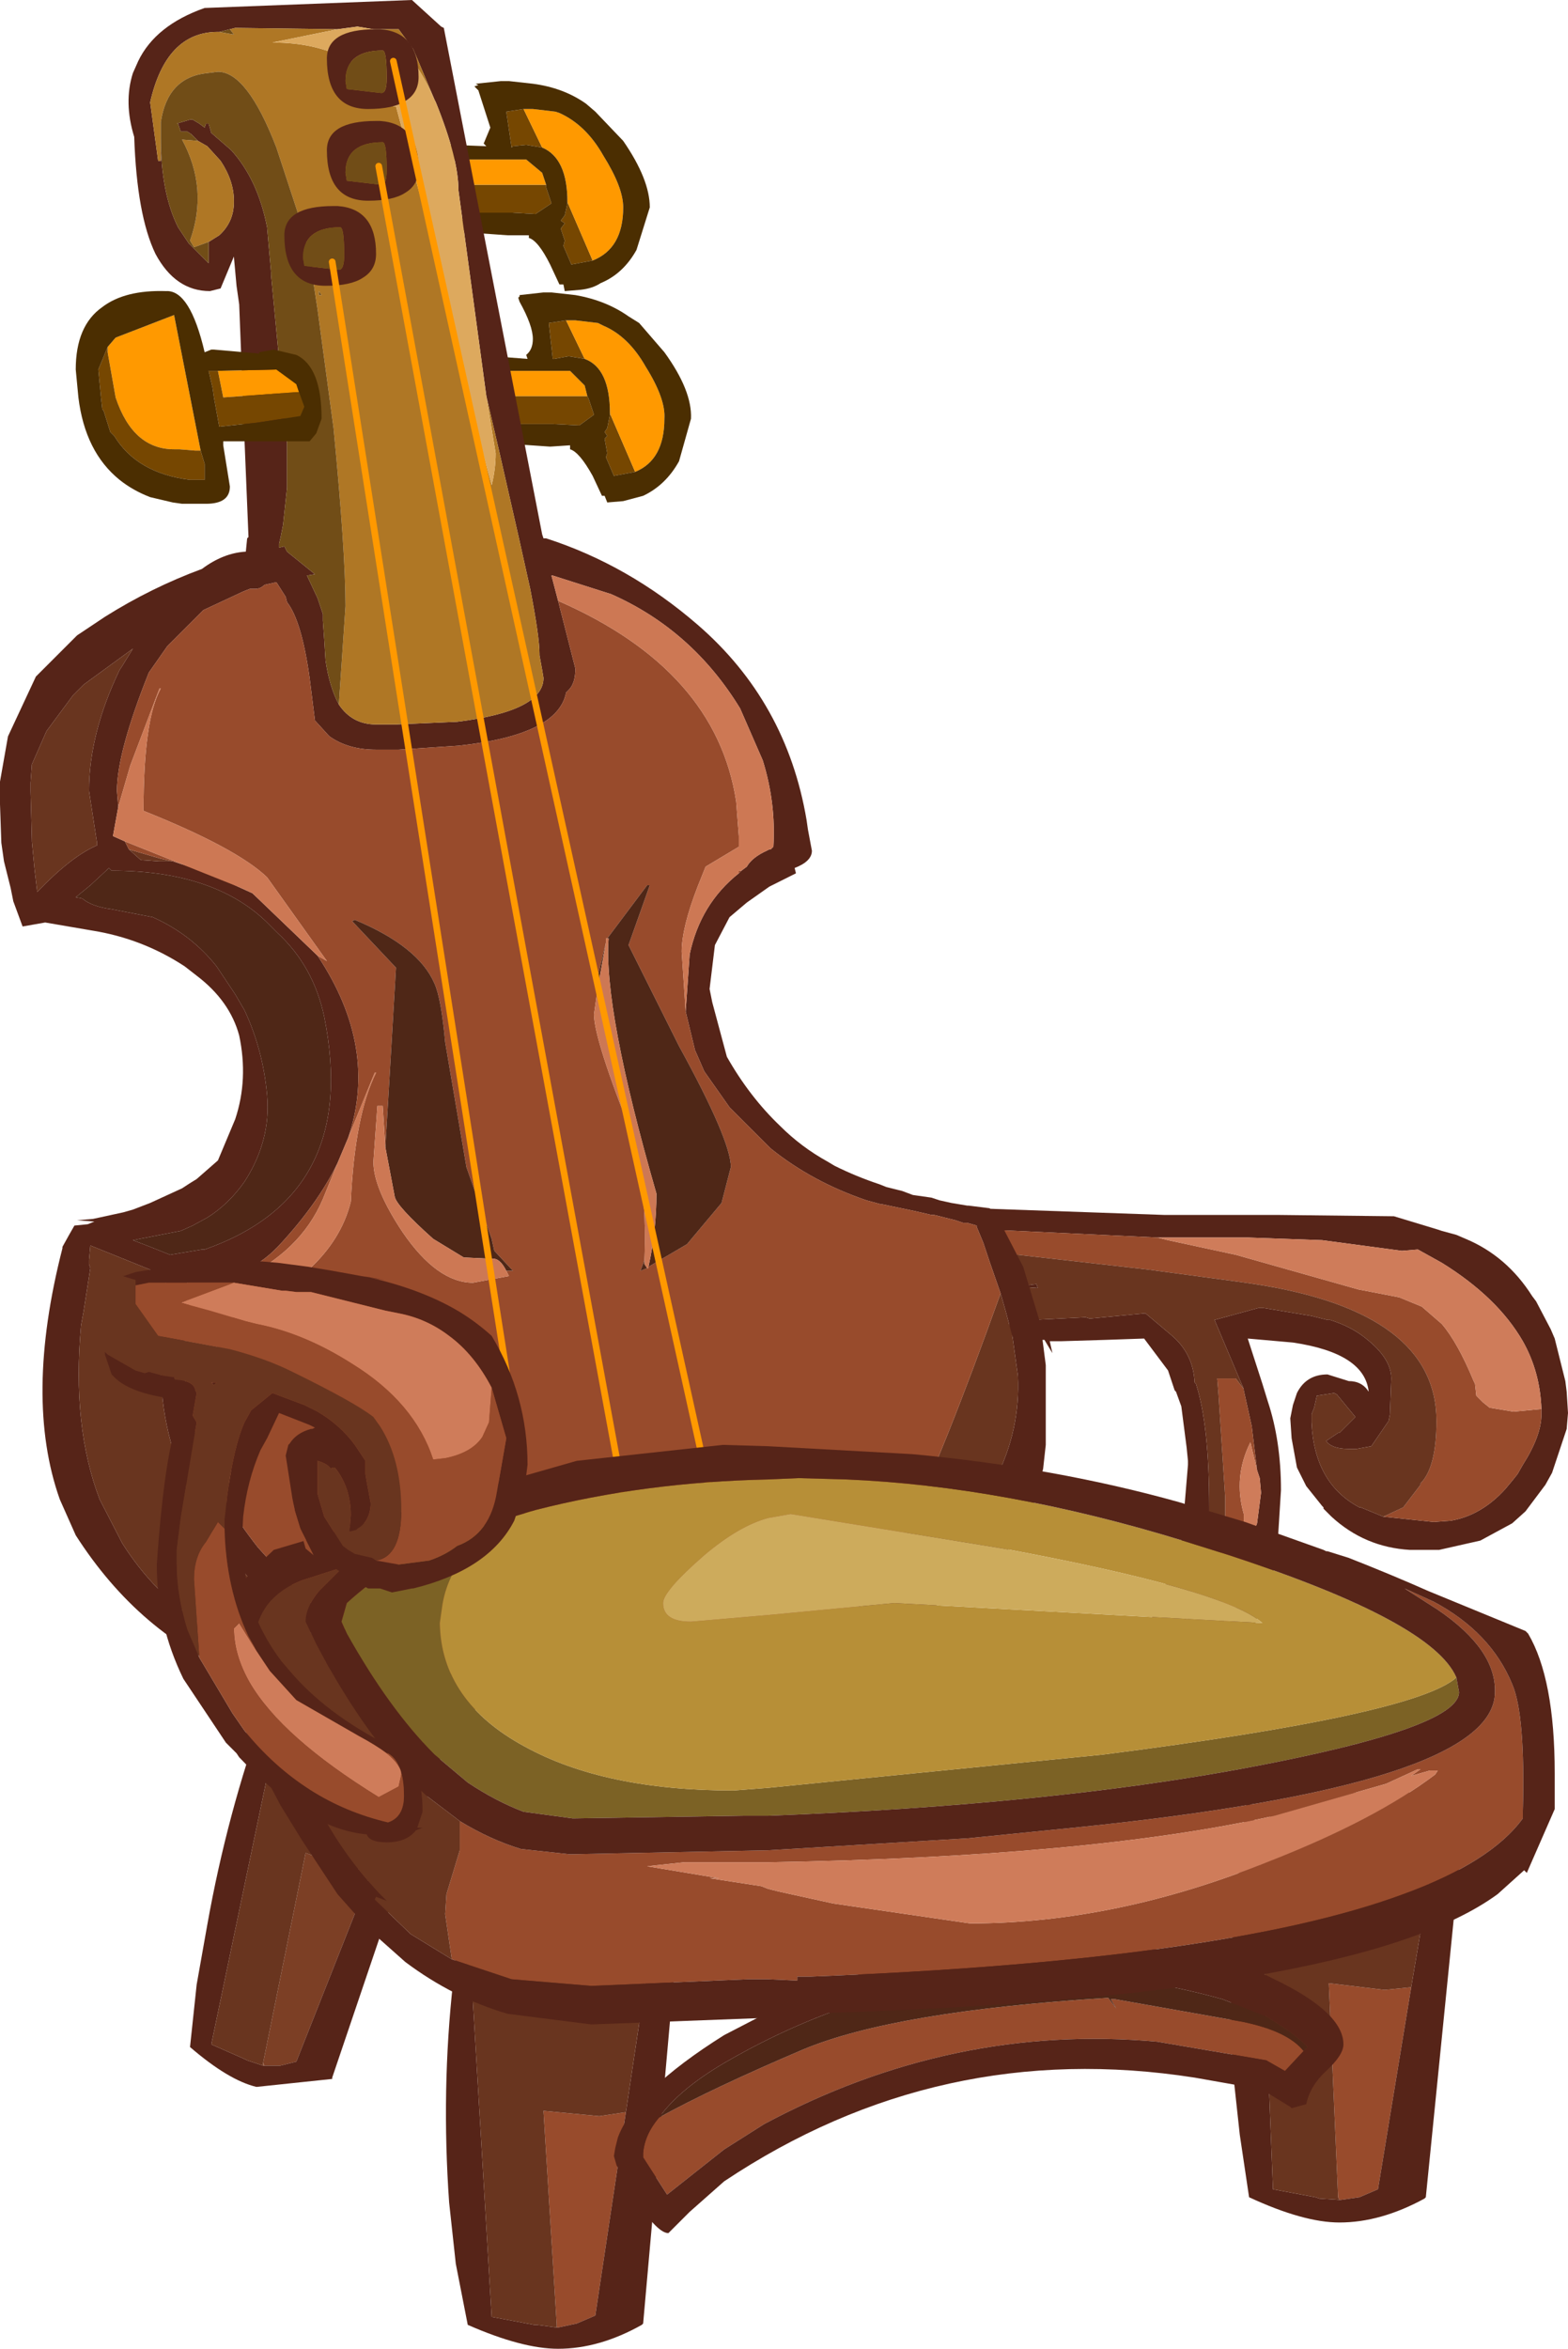 <?xml version="1.0" encoding="UTF-8" standalone="no"?>
<svg xmlns:xlink="http://www.w3.org/1999/xlink" height="618.45px" width="413.0px" xmlns="http://www.w3.org/2000/svg">
  <g transform="matrix(7.0, 0.0, 0.0, 7.0, 199.5, 329.7)">
    <path d="M10.35 2.55 L9.4 2.75 Q9.2 2.9 9.35 3.05 L10.0 3.3 10.65 3.3 10.8 3.3 11.1 3.8 11.0 3.35 11.45 3.35 13.1 3.3 14.55 3.25 15.45 4.45 15.7 5.2 15.75 5.25 15.95 5.8 16.15 7.35 16.2 7.85 16.2 8.0 15.95 11.0 14.8 13.85 Q14.8 14.35 15.2 14.35 L15.4 14.35 16.2 14.75 17.65 15.25 Q18.15 15.25 18.6 14.35 L19.4 12.05 19.55 11.35 19.7 8.95 Q19.7 7.1 19.2 5.6 L19.0 4.95 18.45 3.25 20.15 3.4 Q22.85 3.8 23.0 5.25 22.75 4.85 22.25 4.85 L21.45 4.6 Q20.65 4.6 20.3 5.3 L20.15 5.75 20.05 6.25 20.1 7.0 20.3 8.1 20.65 8.8 21.25 9.55 21.3 9.6 21.3 9.65 21.6 9.95 Q22.85 11.1 24.55 11.2 L24.95 11.2 25.65 11.2 27.2 10.85 28.4 10.2 28.9 9.75 29.65 8.75 29.9 8.3 30.45 6.65 30.5 6.05 30.45 5.25 30.4 4.85 30.0 3.25 29.85 2.9 29.3 1.85 29.15 1.65 Q28.2 0.15 26.65 -0.5 L26.3 -0.65 25.75 -0.8 25.6 -0.85 23.95 -1.35 19.55 -1.4 18.0 -1.4 15.8 -1.4 15.3 -1.4 8.2 -1.65 7.05 -1.5 8.65 -0.85 15.05 -0.55 18.45 -0.55 21.25 -0.45 24.25 -0.05 24.85 -0.1 25.75 0.4 Q27.85 1.7 28.8 3.35 29.45 4.5 29.5 5.9 L29.5 6.1 Q29.5 6.9 28.8 8.0 L28.6 8.35 28.4 8.6 28.15 8.9 Q27.25 9.9 26.1 10.1 L25.45 10.15 23.55 9.95 22.7 9.6 22.65 9.6 Q20.95 8.7 20.85 6.4 L20.85 6.1 20.95 5.85 21.05 5.4 21.7 5.3 21.8 5.35 22.5 6.2 21.9 6.8 21.85 6.8 21.4 7.1 Q21.6 7.4 22.25 7.4 L22.35 7.4 22.45 7.4 22.55 7.4 23.1 7.3 23.75 6.35 23.8 6.1 23.85 4.75 Q23.85 4.0 22.9 3.25 22.35 2.8 21.55 2.55 L21.45 2.55 20.85 2.4 19.95 2.25 19.05 2.1 18.85 2.1 17.2 2.55 18.3 5.15 18.3 5.2 18.6 6.55 18.8 8.2 18.9 8.5 18.95 9.05 18.8 10.2 18.55 10.85 18.5 10.95 18.7 11.15 18.25 12.8 17.6 14.1 17.45 14.2 16.0 13.75 16.6 12.1 17.0 9.8 17.0 9.6 Q17.0 6.5 16.5 4.95 L16.45 4.9 Q16.4 3.8 15.55 3.1 L14.6 2.3 12.5 2.5 12.35 2.45 10.35 2.55 M10.55 1.35 L10.5 1.2 Q9.6 1.3 10.55 1.35" fill="#562418" fill-rule="evenodd" stroke="none"/>
    <path d="M17.6 14.1 L18.25 12.8 18.7 11.15 18.5 10.95 18.3 10.85 18.3 9.85 Q17.9 8.45 18.55 7.15 L18.8 8.2 18.6 6.55 18.3 5.2 18.3 5.15 18.0 4.75 17.3 4.75 17.35 5.35 17.6 9.2 17.6 9.3 17.6 10.15 17.45 10.0 Q17.45 13.05 17.6 14.1 M23.55 9.95 L25.45 10.15 26.1 10.1 Q27.25 9.9 28.15 8.9 L28.4 8.6 28.6 8.35 28.8 8.0 Q29.5 6.9 29.5 6.1 L29.5 5.9 28.45 6.0 27.55 5.85 27.3 5.65 27.05 5.4 27.0 4.95 26.95 4.85 Q26.35 3.4 25.75 2.7 L25.0 2.05 24.15 1.7 22.6 1.4 18.0 0.1 15.45 -0.45 15.05 -0.55 8.65 -0.85 8.85 -0.35 9.35 0.05 14.65 0.65 18.0 1.1 18.7 1.2 Q25.55 2.25 25.55 6.35 25.55 8.1 24.95 8.7 L24.95 8.75 24.3 9.6 23.55 9.95" fill="#984b2c" fill-rule="evenodd" stroke="none"/>
    <path d="M18.5 10.95 L18.55 10.85 18.8 10.2 18.95 9.05 18.9 8.5 18.8 8.2 18.55 7.15 Q17.9 8.45 18.3 9.85 L18.3 10.85 18.5 10.95 M29.5 5.9 Q29.45 4.5 28.8 3.35 27.85 1.7 25.75 0.4 L24.85 -0.1 24.25 -0.05 21.25 -0.45 18.45 -0.55 15.05 -0.55 15.45 -0.45 18.0 0.1 22.6 1.4 24.15 1.7 25.0 2.05 25.75 2.7 Q26.35 3.4 26.95 4.85 L27.0 4.95 27.05 5.4 27.3 5.65 27.55 5.85 28.45 6.0 29.5 5.9" fill="#cf7c5a" fill-rule="evenodd" stroke="none"/>
    <path d="M10.35 2.55 L12.35 2.45 12.5 2.5 14.6 2.3 15.55 3.1 Q16.4 3.8 16.45 4.9 L16.5 4.95 Q17.0 6.5 17.0 9.6 L17.0 9.8 16.6 12.1 16.0 13.75 17.45 14.2 17.6 14.1 Q17.45 13.05 17.45 10.0 L17.6 10.15 17.6 9.3 17.6 9.2 17.35 5.35 17.3 4.75 18.0 4.75 18.3 5.15 17.2 2.55 18.85 2.1 19.05 2.1 19.95 2.25 20.85 2.4 21.45 2.55 21.55 2.55 Q22.35 2.8 22.9 3.25 23.85 4.0 23.85 4.75 L23.8 6.1 23.75 6.35 23.1 7.3 22.55 7.4 22.45 7.4 22.35 7.4 22.25 7.4 Q21.6 7.4 21.4 7.1 L21.85 6.8 21.9 6.8 22.5 6.2 21.8 5.35 21.7 5.3 21.05 5.4 20.95 5.85 20.85 6.1 20.85 6.4 Q20.95 8.7 22.65 9.6 L22.7 9.6 23.55 9.95 24.3 9.6 24.95 8.75 24.95 8.7 Q25.55 8.1 25.55 6.35 25.55 2.25 18.7 1.2 L18.0 1.1 14.65 0.65 9.35 0.05 8.85 -0.35 10.35 2.55 M10.55 1.35 Q9.6 1.3 10.5 1.2 L10.55 1.35" fill="#69351f" fill-rule="evenodd" stroke="none"/>
    <path d="M-9.15 -32.2 L-9.05 -31.3 -9.05 -31.15 -7.7 -31.15 -6.7 -31.1 -6.15 -31.5 -6.35 -32.1 -6.4 -32.2 -9.15 -32.2 M-4.6 -29.35 L-5.55 -31.55 -5.55 -31.5 -5.65 -31.0 -5.75 -30.85 -5.65 -30.7 -5.75 -30.6 -5.65 -30.05 -5.7 -29.9 -5.4 -29.2 -4.6 -29.35 M-6.5 -33.6 L-7.2 -35.05 -7.85 -34.95 -7.7 -33.6 -7.65 -33.6 -7.1 -33.7 -6.5 -33.6" fill="#764701" fill-rule="evenodd" stroke="none"/>
    <path d="M-9.65 -33.15 L-9.15 -32.2 -6.4 -32.2 -6.5 -32.6 -7.05 -33.15 -9.65 -33.15 M-4.6 -29.35 Q-3.5 -29.8 -3.5 -31.35 -3.45 -32.1 -4.2 -33.3 -4.85 -34.45 -5.8 -34.85 L-6.0 -34.95 -6.85 -35.05 -7.2 -35.05 -6.5 -33.6 Q-5.55 -33.25 -5.55 -31.55 L-4.6 -29.35" fill="#ff9900" fill-rule="evenodd" stroke="none"/>
    <path d="M-9.05 -31.15 L-9.15 -31.15 -9.7 -30.7 -9.25 -30.4 -7.8 -30.3 -7.05 -30.35 -7.05 -30.2 Q-6.7 -30.1 -6.2 -29.2 L-5.85 -28.45 -5.8 -28.45 -5.75 -28.45 -5.65 -28.2 -5.05 -28.25 -4.3 -28.45 Q-3.45 -28.85 -2.95 -29.75 L-2.5 -31.35 Q-2.45 -32.4 -3.5 -33.85 L-4.45 -34.95 -4.85 -35.2 Q-5.7 -35.8 -6.85 -36.0 L-7.75 -36.1 -8.05 -36.1 -8.95 -36.0 -8.95 -35.95 -9.0 -35.9 -8.95 -35.75 Q-8.45 -34.85 -8.45 -34.35 -8.45 -33.95 -8.7 -33.75 L-8.65 -33.6 -9.95 -33.7 -10.15 -33.6 -10.25 -33.4 -10.1 -33.15 -9.65 -33.15 -7.05 -33.15 -6.5 -32.6 -6.4 -32.2 -6.35 -32.1 -6.15 -31.5 -6.7 -31.1 -7.7 -31.15 -9.05 -31.15 M-7.2 -35.05 L-6.85 -35.05 -6.0 -34.95 -5.8 -34.85 Q-4.85 -34.45 -4.2 -33.3 -3.45 -32.1 -3.5 -31.35 -3.5 -29.8 -4.6 -29.35 L-5.4 -29.2 -5.7 -29.9 -5.65 -30.05 -5.75 -30.6 -5.65 -30.7 -5.75 -30.85 -5.65 -31.0 -5.55 -31.5 -5.55 -31.55 Q-5.55 -33.25 -6.5 -33.6 L-7.1 -33.7 -7.65 -33.6 -7.7 -33.6 -7.85 -34.95 -7.2 -35.05" fill="#4b2e01" fill-rule="evenodd" stroke="none"/>
    <path d="M-10.75 -40.15 L-10.65 -39.3 -10.65 -39.1 -9.25 -39.1 -8.35 -39.05 -7.75 -39.45 -7.95 -40.05 -7.95 -40.15 -10.75 -40.15 M-6.2 -37.3 L-7.15 -39.5 -7.15 -39.45 -7.25 -39.0 -7.4 -38.8 -7.25 -38.7 -7.4 -38.5 -7.25 -38.05 -7.3 -37.85 -7.0 -37.15 -6.2 -37.3 M-8.1 -41.55 L-8.8 -43.0 -9.45 -42.9 -9.25 -41.55 -9.2 -41.6 -8.7 -41.65 -8.1 -41.55" fill="#764701" fill-rule="evenodd" stroke="none"/>
    <path d="M-11.25 -41.1 L-10.75 -40.15 -7.95 -40.15 -8.1 -40.6 -8.7 -41.1 -11.25 -41.1 M-6.2 -37.3 Q-5.05 -37.75 -5.05 -39.3 -5.05 -40.05 -5.8 -41.25 -6.45 -42.4 -7.45 -42.85 L-7.6 -42.9 -8.45 -43.0 -8.8 -43.0 -8.1 -41.55 Q-7.15 -41.15 -7.15 -39.5 L-6.2 -37.3" fill="#ff9900" fill-rule="evenodd" stroke="none"/>
    <path d="M-10.65 -39.1 L-10.75 -39.1 -11.3 -38.7 Q-11.3 -38.45 -10.8 -38.35 L-9.4 -38.25 -8.6 -38.25 -8.6 -38.15 Q-8.25 -38.05 -7.8 -37.15 L-7.45 -36.4 -7.4 -36.4 -7.3 -36.4 -7.25 -36.15 -6.65 -36.2 Q-6.2 -36.25 -5.9 -36.45 -5.05 -36.8 -4.55 -37.7 L-4.05 -39.3 Q-4.05 -40.35 -5.05 -41.8 L-6.1 -42.9 -6.45 -43.2 Q-7.3 -43.8 -8.45 -43.95 L-9.35 -44.05 -9.65 -44.05 -10.6 -43.95 -10.5 -43.9 -10.65 -43.85 -10.5 -43.7 -10.05 -42.3 -10.3 -41.7 -10.2 -41.6 -11.5 -41.65 -11.75 -41.6 -11.8 -41.35 -11.7 -41.1 -11.25 -41.1 -8.7 -41.1 -8.1 -40.6 -7.95 -40.15 -7.95 -40.05 -7.75 -39.45 -8.35 -39.05 -9.25 -39.1 -10.65 -39.1 M-8.8 -43.0 L-8.45 -43.0 -7.6 -42.9 -7.45 -42.85 Q-6.45 -42.4 -5.8 -41.25 -5.05 -40.05 -5.05 -39.3 -5.05 -37.75 -6.2 -37.3 L-7.0 -37.15 -7.3 -37.85 -7.25 -38.05 -7.4 -38.5 -7.25 -38.7 -7.4 -38.8 -7.25 -39.0 -7.15 -39.45 -7.15 -39.5 Q-7.15 -41.15 -8.1 -41.55 L-8.7 -41.65 -9.2 -41.6 -9.25 -41.55 -9.45 -42.9 -8.8 -43.0" fill="#4b2e01" fill-rule="evenodd" stroke="none"/>
    <path d="M-11.9 -46.1 L-13.0 -47.1 -20.8 -46.8 Q-22.65 -46.15 -23.3 -44.8 L-23.5 -44.35 Q-23.85 -43.25 -23.45 -41.95 -23.35 -39.0 -22.65 -37.55 -21.9 -36.15 -20.6 -36.15 L-20.2 -36.25 -19.7 -37.45 -19.6 -36.35 -19.5 -35.65 -19.3 -30.55 -19.15 -26.9 -19.2 -26.85 -19.25 -26.35 Q-20.1 -26.3 -20.9 -25.7 -22.8 -25.0 -24.55 -23.9 L-25.6 -23.2 -27.15 -21.65 -28.2 -19.4 -28.5 -17.7 -28.5 -16.85 -28.45 -15.4 -28.35 -14.7 -28.1 -13.7 -28.0 -13.2 -27.65 -12.25 -26.8 -12.4 -25.05 -12.1 Q-23.15 -11.8 -21.55 -10.75 L-21.1 -10.4 Q-19.85 -9.45 -19.5 -8.15 -19.15 -6.5 -19.65 -5.0 L-20.3 -3.45 -21.1 -2.75 Q-21.35 -2.6 -21.65 -2.4 L-22.85 -1.85 -23.5 -1.6 -23.85 -1.5 -25.0 -1.25 -25.6 -1.2 -24.95 -1.15 -25.2 -1.05 -25.7 -1.0 -25.9 -0.65 -26.15 -0.2 -26.15 -0.15 Q-27.6 5.5 -26.25 9.3 L-25.65 10.65 Q-23.25 14.4 -19.5 15.9 L-17.9 16.45 -14.95 17.0 Q-10.95 17.3 -6.9 17.2 L-1.65 16.55 -0.85 16.35 -0.8 16.35 -0.3 16.2 1.75 15.55 3.0 15.1 4.2 14.6 5.65 13.9 6.65 13.35 6.8 13.25 7.6 12.75 8.25 12.3 Q9.95 11.05 10.5 9.15 L10.75 8.15 10.85 7.25 10.85 4.25 10.65 2.7 10.0 0.55 9.3 -0.8 9.0 -1.25 8.95 -1.3 8.75 -1.55 8.75 -1.65 7.95 -1.75 7.9 -1.75 7.3 -1.85 6.85 -1.95 6.55 -2.05 5.85 -2.15 5.45 -2.3 4.85 -2.45 4.6 -2.55 Q3.7 -2.85 2.9 -3.25 L2.65 -3.4 Q1.65 -3.95 0.85 -4.75 -0.3 -5.85 -1.15 -7.35 L-1.7 -9.4 -1.8 -9.9 -1.6 -11.55 -1.05 -12.6 -0.4 -13.15 0.45 -13.75 1.45 -14.25 1.4 -14.45 Q2.05 -14.7 2.05 -15.1 L1.9 -15.9 1.85 -16.25 Q1.1 -20.7 -2.25 -23.6 -4.85 -25.85 -7.95 -26.85 L-8.05 -26.85 -8.1 -27.0 -11.8 -46.05 -11.9 -46.1 M-14.45 -46.0 L-13.5 -46.0 -12.95 -45.25 -12.15 -43.35 -12.1 -43.25 Q-11.25 -41.15 -11.25 -39.95 L-10.2 -32.2 -9.7 -30.05 -8.95 -26.75 -8.55 -24.95 Q-8.2 -23.15 -8.2 -22.5 L-8.2 -22.45 -8.1 -21.9 -8.05 -21.6 Q-8.05 -20.35 -11.3 -19.95 L-13.6 -19.85 -13.7 -19.85 -14.35 -19.85 Q-15.25 -19.85 -15.75 -20.6 -16.1 -21.25 -16.25 -22.25 L-16.3 -23.05 -16.35 -23.75 -16.35 -24.0 -16.55 -24.6 -16.95 -25.45 -16.65 -25.5 -17.7 -26.35 -17.8 -26.55 -18.0 -26.5 -18.0 -26.65 -17.95 -26.85 -17.85 -27.35 -17.7 -28.75 -17.7 -29.4 -17.7 -30.45 -18.3 -36.75 -18.3 -36.85 -18.45 -38.55 Q-18.8 -40.35 -19.8 -41.45 L-20.55 -42.1 -20.65 -42.45 -20.75 -42.45 -20.8 -42.3 -21.0 -42.45 -21.25 -42.6 -21.35 -42.6 -21.85 -42.45 -21.8 -42.45 -21.7 -42.15 -21.45 -42.15 -21.3 -42.05 -21.15 -41.9 -21.05 -41.8 -20.7 -41.6 -20.2 -41.05 Q-19.7 -40.3 -19.7 -39.55 L-19.7 -39.5 Q-19.7 -38.75 -20.25 -38.25 L-20.65 -38.0 -20.65 -37.2 -21.4 -37.95 -21.8 -38.55 Q-22.45 -39.85 -22.45 -41.95 L-22.45 -42.1 -22.45 -42.5 -22.45 -41.05 -22.55 -41.05 -22.85 -43.25 Q-22.25 -45.9 -20.3 -45.9 L-20.25 -45.9 -19.85 -46.0 -19.65 -46.05 -15.8 -46.0 -15.05 -46.1 -14.45 -46.0 M-24.05 -16.75 L-24.1 -17.35 Q-24.1 -18.8 -22.9 -21.8 L-22.2 -22.8 -20.95 -24.05 -20.85 -24.15 -19.35 -24.85 -19.1 -24.95 -18.9 -24.95 Q-18.7 -24.95 -18.55 -25.1 L-18.1 -25.2 -17.75 -24.65 -17.7 -24.45 Q-17.15 -23.75 -16.85 -21.6 L-16.65 -20.0 -16.15 -19.45 -16.1 -19.4 Q-15.4 -18.9 -14.35 -18.9 L-13.8 -18.9 -13.5 -18.9 -11.25 -19.05 Q-7.5 -19.45 -7.2 -21.05 L-7.1 -21.15 Q-6.85 -21.4 -6.85 -21.95 L-7.5 -24.5 -7.75 -25.45 -7.7 -25.45 -5.5 -24.75 Q-2.45 -23.4 -0.65 -20.45 L0.2 -18.5 Q0.7 -16.9 0.6 -15.25 L0.5 -15.15 0.45 -15.15 0.35 -15.1 Q-0.2 -14.85 -0.4 -14.5 L-0.6 -14.35 -0.7 -14.25 Q-2.15 -13.1 -2.55 -11.2 L-2.7 -9.05 -2.35 -7.6 -2.0 -6.8 -1.05 -5.45 0.5 -3.9 Q2.05 -2.65 4.1 -1.95 L4.65 -1.8 4.7 -1.8 5.9 -1.55 6.55 -1.4 6.65 -1.4 7.45 -1.2 7.75 -1.1 7.9 -1.1 8.25 -1.0 8.25 -0.95 8.5 -0.35 8.75 0.4 9.15 1.55 9.35 2.25 9.6 3.2 9.8 4.65 Q9.9 6.7 8.95 8.55 L8.3 9.65 7.7 10.4 6.95 11.2 6.5 11.65 5.4 12.4 5.15 12.55 4.3 13.05 3.9 13.25 3.85 13.3 0.5 14.75 -0.95 15.15 -6.6 15.9 -10.6 16.0 Q-15.1 15.45 -18.35 11.6 L-18.8 11.1 Q-21.55 7.6 -21.55 4.25 L-21.55 3.25 -21.6 2.2 -21.5 2.05 -21.45 1.05 -21.2 1.05 Q-19.3 1.1 -18.05 -0.2 -16.55 -1.8 -15.8 -3.35 L-15.4 -4.3 Q-14.25 -7.7 -16.55 -11.15 L-19.0 -13.5 -19.55 -13.75 Q-20.7 -14.3 -22.0 -14.7 L-22.5 -14.7 -23.2 -14.75 -23.65 -15.15 -23.8 -15.45 -24.25 -15.65 -24.05 -16.75 M-24.0 -21.9 Q-25.15 -19.5 -25.15 -17.35 L-24.85 -15.4 -24.85 -15.3 Q-25.8 -14.9 -27.1 -13.55 L-27.2 -14.4 -27.3 -15.45 -27.3 -15.5 -27.35 -17.35 -27.35 -17.65 -27.3 -18.35 -26.75 -19.6 -25.75 -20.95 -25.35 -21.35 -23.5 -22.7 -23.9 -22.05 -24.0 -21.9 M-24.3 -14.35 Q-20.5 -14.35 -18.5 -12.45 L-18.05 -12.0 Q-16.7 -10.75 -16.3 -8.85 -14.95 -2.15 -20.8 -0.1 L-20.9 -0.1 -22.1 0.1 -22.85 -0.2 -23.5 -0.45 -21.7 -0.8 -21.25 -1.0 -20.7 -1.3 Q-19.9 -1.8 -19.3 -2.65 -18.3 -4.2 -18.45 -5.9 -18.6 -7.6 -19.3 -9.1 L-19.65 -9.7 -20.35 -10.75 Q-21.3 -11.95 -22.75 -12.6 L-24.3 -12.9 Q-25.05 -13.0 -25.4 -13.3 L-25.65 -13.35 -25.1 -13.8 -24.4 -14.45 -24.3 -14.35 M-15.8 15.55 L-16.3 15.4 -16.35 15.4 -18.15 15.15 Q-19.65 14.75 -20.9 14.0 -22.7 12.85 -23.9 10.95 L-24.75 9.3 Q-25.8 6.55 -25.45 2.75 L-25.35 2.2 -25.1 0.6 -25.15 0.45 -25.15 0.3 -25.1 -0.25 -22.25 0.9 -22.45 4.3 Q-22.45 9.5 -17.7 13.65 L-14.9 15.75 -15.4 15.7 -15.8 15.55" fill="#562418" fill-rule="evenodd" stroke="none"/>
    <path d="M-12.15 -43.35 L-12.95 -45.25 -13.5 -46.0 -14.45 -46.0 Q-13.15 -45.6 -12.15 -43.35 M-15.8 -46.0 L-19.65 -46.05 -19.85 -46.0 -19.7 -45.8 -20.25 -45.9 -20.3 -45.9 Q-22.25 -45.9 -22.85 -43.25 L-22.55 -41.05 -22.45 -41.05 -22.45 -42.5 Q-22.2 -44.2 -20.7 -44.35 L-20.3 -44.4 Q-19.2 -44.4 -18.1 -41.55 L-17.05 -38.35 -16.9 -37.7 -16.9 -37.65 -16.85 -37.4 -16.55 -35.45 -15.95 -31.0 Q-15.5 -26.35 -15.5 -24.3 L-15.75 -20.6 Q-15.25 -19.85 -14.35 -19.85 L-13.7 -19.85 -13.6 -19.85 -11.3 -19.95 Q-8.05 -20.35 -8.05 -21.6 L-8.1 -21.9 -8.2 -22.45 -8.2 -22.5 Q-8.2 -23.15 -8.55 -24.95 L-8.95 -26.75 -9.7 -30.05 -10.2 -32.2 -9.85 -30.05 Q-9.85 -29.45 -10.0 -28.85 -11.65 -34.95 -12.15 -37.7 L-12.55 -39.4 -12.6 -39.4 -13.6 -43.1 -13.7 -43.1 Q-15.05 -45.5 -18.25 -45.5 L-15.8 -46.0 M-20.65 -38.0 L-20.25 -38.25 Q-19.7 -38.75 -19.7 -39.5 L-19.7 -39.55 Q-19.7 -40.3 -20.2 -41.05 L-20.7 -41.6 -21.05 -41.8 -21.65 -41.85 Q-20.65 -40.0 -21.35 -38.05 L-21.2 -37.8 -20.65 -38.0 M-16.5 -36.15 L-16.4 -36.0 -16.5 -36.0 -16.5 -36.15" fill="#af7725" fill-rule="evenodd" stroke="none"/>
    <path d="M-19.85 -46.0 L-20.25 -45.9 -19.7 -45.8 -19.85 -46.0 M-22.45 -42.5 L-22.45 -42.1 -22.45 -41.95 Q-22.45 -39.85 -21.8 -38.55 L-21.4 -37.95 -20.65 -37.2 -20.65 -38.0 -21.2 -37.8 -21.35 -38.05 Q-20.65 -40.0 -21.65 -41.85 L-21.05 -41.8 -21.15 -41.9 -21.3 -42.05 -21.45 -42.15 -21.7 -42.15 -21.8 -42.45 -21.85 -42.45 -21.35 -42.6 -21.25 -42.6 -21.0 -42.45 -20.8 -42.3 -20.75 -42.45 -20.65 -42.45 -20.55 -42.1 -19.8 -41.45 Q-18.8 -40.35 -18.45 -38.55 L-18.3 -36.85 -18.3 -36.75 -17.7 -30.45 -17.7 -29.4 -17.7 -28.75 -17.85 -27.35 -17.95 -26.85 -18.0 -26.65 -18.0 -26.5 -17.8 -26.55 -17.7 -26.35 -16.65 -25.5 -16.95 -25.45 -16.55 -24.6 -16.35 -24.0 -16.35 -23.75 -16.3 -23.05 -16.25 -22.25 Q-16.1 -21.25 -15.75 -20.6 L-15.5 -24.3 Q-15.5 -26.35 -15.95 -31.0 L-16.55 -35.45 -16.85 -37.4 -16.9 -37.65 -16.9 -37.7 -17.05 -38.35 -18.1 -41.55 Q-19.2 -44.4 -20.3 -44.4 L-20.7 -44.35 Q-22.2 -44.2 -22.45 -42.5 M-16.5 -36.15 L-16.5 -36.0 -16.4 -36.0 -16.5 -36.15" fill="#714d17" fill-rule="evenodd" stroke="none"/>
    <path d="M9.15 1.55 Q6.95 7.7 5.6 10.4 L4.3 13.05 5.15 12.55 5.4 12.4 6.5 11.65 6.95 11.2 7.7 10.4 8.3 9.65 8.95 8.55 Q9.9 6.7 9.8 4.65 L9.6 3.2 9.35 2.25 9.15 1.55 M-23.65 -15.15 L-23.2 -14.75 -22.5 -14.7 -22.0 -14.7 -22.45 -14.8 -23.65 -15.15 M-24.0 -21.9 L-23.9 -22.05 -23.5 -22.7 -25.35 -21.35 -25.75 -20.95 -26.75 -19.6 -27.3 -18.35 -27.35 -17.65 -27.35 -17.35 -27.3 -15.5 -27.3 -15.45 -27.2 -14.4 -27.1 -13.55 Q-25.8 -14.9 -24.85 -15.3 L-24.85 -15.4 -25.15 -17.35 Q-25.15 -19.5 -24.0 -21.9 M-15.8 15.55 L-15.4 15.7 -14.9 15.75 -17.7 13.65 Q-22.45 9.5 -22.45 4.3 L-22.25 0.9 -25.1 -0.25 -25.15 0.3 -25.15 0.45 -25.1 0.6 -25.35 2.2 -25.45 2.75 Q-25.8 6.55 -24.75 9.3 L-23.9 10.95 Q-22.7 12.85 -20.9 14.0 -19.65 14.75 -18.15 15.15 L-16.35 15.4 -16.3 15.4 -15.8 15.55" fill="#69351f" fill-rule="evenodd" stroke="none"/>
    <path d="M-7.5 -24.5 L-6.85 -21.95 Q-6.85 -21.4 -7.1 -21.15 L-7.2 -21.05 Q-7.5 -19.45 -11.25 -19.05 L-13.5 -18.9 -13.8 -18.9 -14.35 -18.9 Q-15.4 -18.9 -16.1 -19.4 L-16.15 -19.45 -16.65 -20.0 -16.85 -21.6 Q-17.15 -23.75 -17.7 -24.45 L-17.75 -24.65 -18.1 -25.2 -18.55 -25.1 Q-18.7 -24.95 -18.9 -24.95 L-19.1 -24.95 -19.35 -24.85 -20.85 -24.15 -20.95 -24.05 -22.2 -22.8 -22.9 -21.8 Q-24.1 -18.8 -24.1 -17.35 L-24.05 -16.75 -23.6 -18.3 -22.5 -21.2 -22.45 -21.2 Q-23.1 -20.05 -23.1 -16.6 -19.6 -15.2 -18.45 -14.1 L-16.2 -10.95 -16.55 -11.15 Q-14.25 -7.7 -15.4 -4.3 L-14.4 -6.75 -14.35 -6.75 Q-15.15 -5.15 -15.3 -1.9 -16.0 0.95 -20.25 2.65 L-20.5 5.0 -20.1 7.1 -19.65 8.85 Q-20.6 8.3 -20.95 5.65 L-21.55 3.25 -21.55 4.25 Q-21.55 7.6 -18.8 11.1 L-18.35 11.6 Q-15.1 15.45 -10.6 16.0 L-6.6 15.9 -0.95 15.15 0.5 14.75 3.85 13.3 3.9 13.25 4.3 13.05 5.6 10.4 Q6.95 7.7 9.15 1.55 L8.75 0.4 8.5 -0.35 8.25 -0.95 8.25 -1.0 7.9 -1.1 7.75 -1.1 7.45 -1.2 6.65 -1.4 6.55 -1.4 5.9 -1.55 4.7 -1.8 4.65 -1.8 4.1 -1.95 Q2.05 -2.65 0.5 -3.9 L-1.05 -5.45 -2.0 -6.8 -2.35 -7.6 -2.7 -9.05 -2.85 -11.3 Q-2.85 -12.2 -2.25 -13.75 L-1.95 -14.5 -0.7 -15.25 -0.7 -15.65 -0.8 -16.95 Q-1.55 -21.9 -7.5 -24.5 M-23.8 -15.45 L-23.65 -15.15 -22.45 -14.8 -22.0 -14.7 Q-20.7 -14.3 -19.55 -13.75 L-23.8 -15.45 M-7.7 -25.45 L-7.75 -25.45 -7.7 -25.45 M-0.6 -14.35 L-0.7 -14.35 -0.7 -14.25 -0.6 -14.35 M-5.7 -11.65 L-5.7 -11.8 -5.65 -11.8 -4.15 -13.8 -4.05 -13.8 -4.85 -11.55 -2.95 -7.75 Q-1.0 -4.2 -1.0 -3.2 L-1.35 -1.85 -2.65 -0.3 -4.1 0.55 -4.1 0.6 -4.15 0.6 -4.4 0.7 -4.25 0.3 Q-4.15 -2.25 -4.65 -4.25 -6.15 -8.0 -6.15 -8.95 L-6.0 -10.0 -6.0 -10.4 -5.7 -11.65 M-14.0 -3.95 L-13.85 -6.45 -13.6 -10.7 -15.25 -12.45 -15.15 -12.5 Q-12.75 -11.5 -12.15 -10.1 -11.9 -9.55 -11.75 -7.9 L-10.95 -3.2 -10.0 -0.5 -9.9 -0.05 -9.2 0.7 -9.45 0.7 -9.35 0.9 -10.7 1.15 Q-12.05 1.15 -13.35 -0.75 -14.45 -2.4 -14.45 -3.4 L-14.3 -5.5 -14.1 -5.5 -14.0 -3.95 M-15.8 -3.35 Q-16.55 -1.8 -18.05 -0.2 -19.3 1.1 -21.2 1.05 L-21.45 1.05 -21.5 2.05 -19.5 1.05 Q-17.2 0.0 -16.35 -2.0 L-15.8 -3.35" fill="#984b2c" fill-rule="evenodd" stroke="none"/>
    <path d="M-24.3 -14.35 L-24.4 -14.45 -25.1 -13.8 -25.65 -13.35 -25.4 -13.3 Q-25.05 -13.0 -24.3 -12.9 L-22.75 -12.6 Q-21.3 -11.95 -20.35 -10.75 L-19.65 -9.7 -19.3 -9.1 Q-18.6 -7.6 -18.45 -5.9 -18.3 -4.2 -19.3 -2.65 -19.9 -1.8 -20.7 -1.3 L-21.25 -1.0 -21.7 -0.8 -23.5 -0.45 -22.85 -0.2 -22.1 0.1 -20.9 -0.1 -20.8 -0.1 Q-14.95 -2.15 -16.3 -8.85 -16.7 -10.75 -18.05 -12.0 L-18.5 -12.45 Q-20.5 -14.35 -24.3 -14.35 M-5.7 -11.65 L-6.0 -10.4 -6.0 -10.0 -5.7 -11.65 M-4.25 0.3 L-4.4 0.7 -4.15 0.6 -4.25 0.45 -4.25 0.3 M-4.1 0.55 L-2.65 -0.3 -1.35 -1.85 -1.0 -3.2 Q-1.0 -4.2 -2.95 -7.75 L-4.85 -11.55 -4.05 -13.8 -4.15 -13.8 -5.65 -11.8 -5.6 -11.8 Q-5.8 -9.15 -3.8 -2.2 -3.8 -0.8 -4.1 0.55 M-9.45 0.7 L-9.2 0.7 -9.9 -0.05 -10.0 -0.5 -10.95 -3.2 -11.75 -7.9 Q-11.9 -9.55 -12.15 -10.1 -12.75 -11.5 -15.15 -12.5 L-15.25 -12.45 -13.6 -10.7 -13.85 -6.45 -14.0 -3.95 -13.65 -2.1 Q-13.6 -1.75 -12.2 -0.5 L-11.05 0.2 -10.0 0.25 Q-9.7 0.2 -9.45 0.7" fill="#4f2717" fill-rule="evenodd" stroke="none"/>
    <path d="M-7.5 -24.5 Q-1.55 -21.9 -0.8 -16.95 L-0.7 -15.65 -0.7 -15.25 -1.95 -14.5 -2.25 -13.75 Q-2.85 -12.2 -2.85 -11.3 L-2.7 -9.05 -2.55 -11.2 Q-2.15 -13.1 -0.7 -14.25 L-0.7 -14.35 -0.6 -14.35 -0.4 -14.5 Q-0.2 -14.85 0.35 -15.1 L0.45 -15.15 0.5 -15.15 0.6 -15.25 Q0.7 -16.9 0.2 -18.5 L-0.65 -20.45 Q-2.45 -23.4 -5.5 -24.75 L-7.7 -25.45 -7.75 -25.45 -7.5 -24.5 M-21.55 3.25 L-20.95 5.65 Q-20.6 8.3 -19.65 8.85 L-20.1 7.1 -20.5 5.0 -20.25 2.65 Q-16.0 0.95 -15.3 -1.9 -15.15 -5.15 -14.35 -6.75 L-14.4 -6.75 -15.4 -4.3 -15.8 -3.35 -16.35 -2.0 Q-17.2 0.0 -19.5 1.05 L-21.5 2.05 -21.6 2.2 -21.55 3.25 M-16.55 -11.15 L-16.2 -10.95 -18.45 -14.1 Q-19.6 -15.2 -23.1 -16.6 -23.1 -20.05 -22.45 -21.2 L-22.5 -21.2 -23.6 -18.3 -24.05 -16.75 -24.25 -15.65 -23.8 -15.45 -19.55 -13.75 -19.0 -13.5 -16.55 -11.15 M-5.65 -11.8 L-5.7 -11.8 -5.7 -11.65 -6.0 -10.0 -6.15 -8.95 Q-6.15 -8.0 -4.65 -4.25 -4.15 -2.25 -4.25 0.3 L-4.25 0.45 -4.15 0.6 -4.1 0.6 -4.1 0.55 Q-3.8 -0.8 -3.8 -2.2 -5.8 -9.15 -5.6 -11.8 L-5.65 -11.8 M-9.45 0.7 Q-9.7 0.2 -10.0 0.25 L-11.05 0.2 -12.2 -0.5 Q-13.6 -1.75 -13.65 -2.1 L-14.0 -3.95 -14.1 -5.5 -14.3 -5.5 -14.45 -3.4 Q-14.45 -2.4 -13.35 -0.75 -12.05 1.15 -10.7 1.15 L-9.35 0.9 -9.45 0.7" fill="#cd7854" fill-rule="evenodd" stroke="none"/>
    <path d="M-14.45 -46.0 L-15.05 -46.1 -15.8 -46.0 -18.25 -45.5 Q-15.05 -45.5 -13.7 -43.1 L-13.6 -43.1 -12.6 -39.4 -12.55 -39.4 -12.15 -37.7 Q-11.65 -34.95 -10.0 -28.85 -9.85 -29.45 -9.85 -30.05 L-10.2 -32.2 -11.25 -39.95 Q-11.25 -41.15 -12.1 -43.25 L-12.15 -43.35 Q-13.15 -45.6 -14.45 -46.0" fill="#dda95e" fill-rule="evenodd" stroke="none"/>
    <path d="M-13.95 -44.15 Q-13.95 -43.6 -14.15 -43.6 L-15.45 -43.75 -15.5 -44.05 Q-15.5 -45.2 -14.1 -45.2 -13.95 -45.2 -13.95 -44.15 M-14.35 -46.0 Q-16.2 -46.0 -16.2 -44.9 -16.2 -43.0 -14.65 -43.0 -13.7 -43.0 -13.25 -43.3 -12.75 -43.6 -12.75 -44.2 -12.75 -45.9 -14.2 -46.0 L-14.35 -46.0" fill="#562418" fill-rule="evenodd" stroke="none"/>
    <path d="M-13.95 -44.15 Q-13.95 -45.2 -14.1 -45.2 -15.5 -45.2 -15.5 -44.05 L-15.45 -43.75 -14.15 -43.6 Q-13.95 -43.6 -13.95 -44.15" fill="#714d17" fill-rule="evenodd" stroke="none"/>
    <path d="M-14.35 -42.55 Q-16.2 -42.55 -16.2 -41.45 -16.2 -39.55 -14.65 -39.55 -13.7 -39.55 -13.25 -39.85 -12.75 -40.15 -12.75 -40.75 -12.75 -42.45 -14.2 -42.55 L-14.35 -42.55 M-13.95 -40.7 Q-13.95 -40.15 -14.15 -40.15 L-15.45 -40.3 -15.5 -40.6 Q-15.5 -41.75 -14.1 -41.75 -13.95 -41.75 -13.95 -40.7" fill="#562418" fill-rule="evenodd" stroke="none"/>
    <path d="M-13.95 -40.7 Q-13.95 -41.75 -14.1 -41.75 -15.5 -41.75 -15.5 -40.6 L-15.45 -40.3 -14.15 -40.15 Q-13.95 -40.15 -13.95 -40.7" fill="#714d17" fill-rule="evenodd" stroke="none"/>
    <path d="M-15.55 -37.5 Q-15.55 -36.95 -15.75 -36.95 L-17.05 -37.1 -17.1 -37.4 Q-17.1 -38.55 -15.7 -38.55 -15.55 -38.55 -15.55 -37.5 M-15.95 -39.35 Q-17.8 -39.35 -17.8 -38.25 -17.8 -36.35 -16.25 -36.35 -15.3 -36.35 -14.85 -36.65 -14.35 -36.95 -14.35 -37.55 -14.35 -39.25 -15.8 -39.35 L-15.95 -39.35" fill="#562418" fill-rule="evenodd" stroke="none"/>
    <path d="M-15.55 -37.5 Q-15.55 -38.55 -15.7 -38.55 -17.1 -38.55 -17.1 -37.4 L-17.05 -37.1 -15.75 -36.95 Q-15.55 -36.95 -15.55 -37.5" fill="#714d17" fill-rule="evenodd" stroke="none"/>
    <path d="M-20.95 -30.15 L-21.95 -35.25 -24.15 -34.4 -24.45 -34.05 -24.45 -33.85 -24.15 -32.15 Q-23.5 -30.2 -21.95 -30.2 L-21.75 -30.2 -21.15 -30.15 -20.95 -30.15 M-17.25 -32.35 L-17.35 -32.65 -18.1 -33.2 -20.3 -33.15 -20.1 -32.15 -17.35 -32.35 -17.25 -32.35" fill="#ff9900" fill-rule="evenodd" stroke="none"/>
    <path d="M-24.45 -34.05 L-24.8 -33.2 -24.7 -32.15 -24.65 -31.7 -24.6 -31.65 -24.35 -30.85 -24.2 -30.7 Q-23.35 -29.3 -21.35 -29.05 L-20.8 -29.05 -20.8 -29.65 -20.95 -30.15 -21.15 -30.15 -21.75 -30.2 -21.95 -30.2 Q-23.5 -30.2 -24.15 -32.15 L-24.45 -33.85 -24.45 -34.05 M-17.25 -32.35 L-17.35 -32.35 -20.1 -32.15 -20.3 -33.15 -20.65 -33.15 -20.5 -32.5 -20.45 -32.15 -20.25 -31.05 -18.85 -31.2 -17.2 -31.45 -17.05 -31.8 -17.25 -32.35" fill="#764701" fill-rule="evenodd" stroke="none"/>
    <path d="M-24.45 -34.05 L-24.15 -34.4 -21.95 -35.25 -20.95 -30.15 -20.8 -29.65 -20.8 -29.05 -21.35 -29.05 Q-23.35 -29.3 -24.2 -30.7 L-24.35 -30.85 -24.6 -31.65 -24.65 -31.7 -24.7 -32.15 -24.8 -33.2 -24.45 -34.05 M-20.55 -33.95 L-20.8 -33.85 Q-21.35 -36.2 -22.25 -36.15 -23.8 -36.2 -24.65 -35.55 -25.65 -34.85 -25.65 -33.2 L-25.55 -32.15 Q-25.3 -30.1 -24.0 -29.05 -23.5 -28.65 -22.85 -28.4 L-22.0 -28.2 -21.65 -28.15 -20.75 -28.15 Q-19.85 -28.15 -19.85 -28.8 L-20.1 -30.35 -20.1 -30.5 -18.85 -30.5 -16.85 -30.5 -16.6 -30.8 -16.4 -31.35 Q-16.4 -33.3 -17.35 -33.75 L-18.2 -33.95 -18.75 -33.85 -18.75 -33.8 -20.45 -33.95 -20.55 -33.95 M-20.3 -33.15 L-18.1 -33.2 -17.35 -32.65 -17.25 -32.35 -17.05 -31.8 -17.2 -31.45 -18.85 -31.2 -20.25 -31.05 -20.45 -32.15 -20.5 -32.5 -20.65 -33.15 -20.3 -33.15" fill="#4b2e01" fill-rule="evenodd" stroke="none"/>
    <path d="M-13.7 -44.8 L-1.65 9.65" fill="none" stroke="#ff9900" stroke-linecap="round" stroke-linejoin="round" stroke-width="0.25"/>
    <path d="M-16.0 -37.25 L-7.35 17.85" fill="none" stroke="#ff9900" stroke-linecap="round" stroke-linejoin="round" stroke-width="0.25"/>
    <path d="M-14.25 -40.85 L-4.15 14.0" fill="none" stroke="#ff9900" stroke-linecap="round" stroke-linejoin="round" stroke-width="0.25"/>
    <path d="M-4.95 32.35 L-5.95 32.5 -8.05 32.3 -7.55 40.35 -7.55 40.45 -7.5 40.45 -6.8 40.3 -6.1 40.0 -4.95 32.35" fill="#984b2c" fill-rule="evenodd" stroke="none"/>
    <path d="M-7.55 40.45 L-8.3 40.35 -8.4 40.35 -10.0 40.05 -10.75 27.45 -10.9 26.55 -11.05 25.8 -11.2 25.35 -11.3 25.85 -11.45 27.4 -11.45 27.45 Q-11.9 31.5 -11.6 35.75 L-11.35 38.05 -10.9 40.35 Q-8.85 41.25 -7.5 41.25 -5.95 41.25 -4.35 40.35 L-4.3 40.3 -3.15 27.35 Q-3.35 25.65 -3.85 25.05 L-4.0 26.05 -4.15 27.25 -4.2 27.35 -4.95 32.35 -6.1 40.0 -6.8 40.3 -7.5 40.45 -7.55 40.45" fill="#562418" fill-rule="evenodd" stroke="none"/>
    <path d="M-10.9 26.55 L-10.75 27.45 -10.0 40.05 -8.4 40.35 -8.3 40.35 -7.55 40.45 -7.55 40.35 -8.05 32.3 -5.95 32.5 -4.95 32.35 -4.2 27.35 -4.15 27.25 -4.0 26.05 Q-4.2 25.3 -4.7 25.1 L-6.45 25.05 -8.4 25.25 Q-10.1 25.55 -10.9 26.55" fill="#69351f" fill-rule="evenodd" stroke="none"/>
    <path d="M-18.6 30.5 L-18.6 30.6 -18.55 30.6 -18.6 30.5" fill="#984b2c" fill-rule="evenodd" stroke="none"/>
    <path d="M-14.5 23.25 L-15.35 23.2 -17.0 22.6 -18.6 30.5 -18.55 30.6 -17.95 30.6 -17.35 30.45 -14.5 23.25" fill="#7c3f25" fill-rule="evenodd" stroke="none"/>
    <path d="M-17.85 16.5 L-17.8 15.7 -17.8 15.25 -18.0 15.7 -18.5 17.2 -18.55 17.25 Q-19.95 21.1 -20.7 25.3 L-21.1 27.55 -21.35 29.9 Q-19.9 31.15 -18.85 31.4 L-16.0 31.1 -16.0 31.05 -11.8 18.65 Q-11.55 16.95 -11.8 16.3 L-12.15 17.25 -12.6 18.4 -12.65 18.5 -14.5 23.25 -17.35 30.45 -17.95 30.6 -18.55 30.6 -18.6 30.6 -19.2 30.4 -19.3 30.35 -20.55 29.8 -17.95 17.35 -17.85 16.5" fill="#562418" fill-rule="evenodd" stroke="none"/>
    <path d="M-12.15 17.25 Q-12.15 16.5 -12.5 16.2 L-13.85 15.8 -15.5 15.65 Q-16.95 15.65 -17.85 16.5 L-17.95 17.35 -20.55 29.8 -19.3 30.35 -19.2 30.4 -18.6 30.6 -18.6 30.5 -17.0 22.6 -15.35 23.2 -14.5 23.25 -12.65 18.5 -12.6 18.4 -12.15 17.25" fill="#69351f" fill-rule="evenodd" stroke="none"/>
    <path d="M21.9 35.65 L21.95 35.65 22.65 35.55 23.35 35.25 24.6 27.65 23.6 27.75 21.5 27.5 21.85 35.55 21.9 35.65" fill="#984b2c" fill-rule="evenodd" stroke="none"/>
    <path d="M18.75 21.75 L18.6 20.95 18.45 20.5 18.35 21.0 18.2 22.55 18.2 22.6 Q17.65 26.7 17.9 30.9 L18.15 33.2 18.5 35.55 Q20.55 36.5 21.9 36.5 23.45 36.5 25.1 35.6 L25.15 35.55 26.45 22.6 Q26.3 20.9 25.8 20.3 L25.65 21.3 25.5 22.5 25.45 22.6 24.6 27.65 23.35 35.25 22.65 35.55 21.95 35.65 21.9 35.65 21.15 35.6 21.0 35.55 19.4 35.25 18.9 22.6 18.75 21.75" fill="#562418" fill-rule="evenodd" stroke="none"/>
    <path d="M25.65 21.3 Q25.5 20.6 24.95 20.35 L23.25 20.25 21.3 20.45 Q19.55 20.75 18.75 21.75 L18.9 22.6 19.4 35.25 21.0 35.55 21.15 35.6 21.9 35.65 21.85 35.55 21.5 27.5 23.6 27.75 24.6 27.65 25.45 22.6 25.5 22.5 25.65 21.3" fill="#69351f" fill-rule="evenodd" stroke="none"/>
    <path d="M20.55 30.05 Q19.95 29.3 18.25 28.95 L13.45 28.1 13.3 28.1 13.5 28.45 13.2 28.05 Q5.15 28.55 1.7 30.0 -1.7 31.45 -3.7 32.55 -4.25 33.2 -4.3 33.9 L-4.3 34.05 -3.4 35.45 -1.25 33.75 0.25 32.8 Q7.35 29.0 15.05 29.7 L19.15 30.4 19.85 30.8 20.55 30.05" fill="#984b2c" fill-rule="evenodd" stroke="none"/>
    <path d="M20.55 30.05 L20.7 29.9 Q20.3 29.45 19.15 28.75 L17.5 28.1 Q7.6 25.35 -1.25 30.5 -2.95 31.5 -3.7 32.55 -1.7 31.45 1.7 30.0 5.15 28.55 13.2 28.05 L13.5 28.45 13.3 28.1 13.45 28.1 18.25 28.95 Q19.95 29.3 20.55 30.05" fill="#4f2717" fill-rule="evenodd" stroke="none"/>
    <path d="M21.4 30.8 Q22.05 30.2 22.05 29.8 22.05 28.6 19.45 27.35 L19.15 27.2 Q9.2 24.1 0.2 28.7 L-1.25 29.45 Q-4.6 31.55 -5.25 33.3 L-5.35 33.7 -5.4 34.0 -5.3 34.35 -4.55 35.7 Q-3.75 36.9 -3.35 36.9 L-2.55 36.1 -1.25 34.95 Q6.85 29.55 16.45 31.05 L18.15 31.35 19.15 31.6 20.05 32.15 20.1 32.2 20.65 32.05 Q20.8 31.35 21.4 30.8 M-3.7 32.55 Q-2.95 31.5 -1.25 30.5 7.6 25.35 17.5 28.1 L19.15 28.75 Q20.3 29.45 20.7 29.9 L20.55 30.05 19.85 30.8 19.15 30.4 15.05 29.7 Q7.35 29.0 0.25 32.8 L-1.25 33.75 -3.4 35.45 -4.3 34.05 -4.3 33.9 Q-4.25 33.2 -3.7 32.55" fill="#562418" fill-rule="evenodd" stroke="none"/>
    <path d="M0.4 27.35 L1.5 27.4 1.5 27.25 2.0 27.25 Q17.55 26.65 24.3 24.15 27.6 22.95 28.8 21.3 L28.8 21.05 Q28.9 17.4 28.4 16.25 27.6 14.3 25.45 13.15 L24.35 12.65 25.6 13.45 Q27.8 14.95 27.75 16.55 27.75 20.05 11.9 21.65 L7.9 22.05 0.4 22.5 0.4 22.95 0.4 22.5 -7.05 22.65 -8.9 22.45 Q-10.05 22.1 -11.2 21.4 L-11.2 22.5 -11.7 24.15 -11.75 24.9 -11.5 26.6 -9.25 27.35 -6.25 27.6 -0.35 27.35 0.4 27.35 0.4 23.95 0.15 23.85 -1.8 23.55 -1.45 23.55 -4.15 23.1 -2.75 22.95 0.4 22.95 Q12.55 22.75 19.45 21.2 L23.65 20.0 24.85 19.45 24.95 19.45 24.6 19.7 25.3 19.5 25.6 19.5 25.5 19.65 Q23.25 21.35 19.3 22.9 13.5 25.25 8.0 25.25 L2.85 24.5 0.8 24.05 0.4 23.95 0.4 27.35" fill="#984b2c" fill-rule="evenodd" stroke="none"/>
    <path d="M0.4 21.2 Q10.9 20.8 18.4 19.4 26.4 17.9 26.4 16.55 L26.3 16.0 Q24.75 17.4 13.0 18.9 L0.4 20.15 -0.9 20.25 Q-5.75 20.25 -8.75 18.6 -11.9 16.9 -11.95 13.95 L-11.85 13.25 Q-11.65 12.05 -10.7 11.0 L-10.15 10.4 -10.2 10.25 -11.55 10.75 Q-13.75 11.65 -15.45 13.2 L-15.65 13.9 -15.45 14.35 Q-13.85 17.2 -12.15 18.9 L-10.9 19.95 Q-9.85 20.65 -8.8 21.05 L-6.95 21.3 -0.5 21.2 0.4 21.2 0.4 20.15 0.4 21.2" fill="#7c6225" fill-rule="evenodd" stroke="none"/>
    <path d="M26.3 16.0 Q25.4 13.9 17.75 11.4 L16.0 10.85 Q9.3 8.8 3.35 8.55 L1.55 8.5 0.4 8.55 Q-4.25 8.65 -8.35 9.7 L-9.85 10.15 -10.1 10.25 -10.2 10.25 -10.15 10.4 -10.7 11.0 Q-11.65 12.05 -11.85 13.25 L-11.95 13.95 Q-11.9 16.9 -8.75 18.6 -5.75 20.25 -0.9 20.25 L0.4 20.15 13.0 18.9 Q24.75 17.4 26.3 16.0 M0.4 10.0 L0.4 8.55 0.4 10.0 1.25 9.85 9.25 11.15 Q17.6 12.7 19.0 13.95 L5.15 13.2 0.4 13.65 -2.5 13.9 Q-3.55 13.9 -3.55 13.2 -3.55 12.75 -2.0 11.4 -0.7 10.3 0.4 10.0 M0.4 20.15 L0.4 13.65 0.4 20.15" fill="#b78f37" fill-rule="evenodd" stroke="none"/>
    <path d="M0.4 10.0 Q-0.7 10.3 -2.0 11.4 -3.55 12.75 -3.55 13.2 -3.55 13.9 -2.5 13.9 L0.4 13.65 0.4 10.0 0.4 13.65 5.15 13.2 19.0 13.95 Q17.6 12.7 9.25 11.15 L1.25 9.85 0.4 10.0" fill="#cdab5c" fill-rule="evenodd" stroke="none"/>
    <path d="M0.4 23.95 L0.8 24.05 2.85 24.5 8.0 25.25 Q13.5 25.25 19.3 22.9 23.25 21.35 25.5 19.65 L25.6 19.5 25.3 19.5 24.6 19.7 24.95 19.45 24.85 19.45 23.65 20.0 19.45 21.2 Q12.55 22.75 0.4 22.95 L0.4 23.95 0.4 22.95 -2.75 22.95 -4.15 23.1 -1.45 23.55 -1.8 23.55 0.15 23.85 0.4 23.95" fill="#cf7c5a" fill-rule="evenodd" stroke="none"/>
    <path d="M0.4 28.8 L1.45 28.65 Q22.45 28.1 27.85 24.15 L28.85 23.25 28.95 23.35 30.0 20.95 30.0 19.85 30.0 19.6 Q30.0 16.05 29.0 14.35 L28.9 14.25 25.25 12.75 Q23.9 12.15 22.25 11.5 L21.45 11.25 21.4 11.25 21.3 11.2 18.35 10.15 15.85 9.4 Q11.2 8.1 5.85 7.6 L0.4 7.3 -1.3 7.25 -6.8 7.85 -9.6 8.65 -18.2 11.2 -18.25 11.25 -19.0 11.95 Q-20.05 13.2 -20.05 15.1 L-20.0 15.7 -19.0 18.8 -17.95 20.8 -17.15 22.1 -15.8 24.15 -14.6 25.5 -13.25 26.7 Q-11.45 28.05 -9.4 28.65 L-6.25 29.05 0.4 28.8 0.4 27.35 0.4 28.8 M0.4 22.5 L7.9 22.05 11.9 21.65 Q27.75 20.05 27.75 16.55 27.8 14.95 25.6 13.45 L24.35 12.65 25.45 13.15 Q27.6 14.3 28.4 16.25 28.9 17.4 28.8 21.05 L28.8 21.3 Q27.6 22.95 24.3 24.15 17.55 26.65 2.0 27.25 L1.5 27.25 1.5 27.4 0.4 27.35 -0.35 27.35 -6.25 27.6 -9.25 27.35 -11.5 26.6 -13.05 25.65 -14.4 24.35 -14.6 24.15 -14.6 24.1 -14.5 24.15 -14.35 24.25 -13.95 24.4 -14.2 24.15 Q-15.8 22.45 -16.75 20.4 -18.6 16.85 -18.9 15.45 L-18.95 15.0 Q-18.95 13.05 -17.15 12.35 L-15.6 11.85 -16.5 12.75 Q-17.0 13.35 -17.0 13.9 L-16.6 14.75 Q-14.65 18.45 -12.45 20.45 L-11.2 21.4 Q-10.05 22.1 -8.9 22.45 L-7.05 22.65 0.4 22.5 0.4 21.2 0.4 22.5 M26.3 16.0 L26.4 16.55 Q26.4 17.9 18.4 19.4 10.9 20.8 0.4 21.2 L-0.5 21.2 -6.95 21.3 -8.8 21.05 Q-9.85 20.65 -10.9 19.95 L-12.15 18.9 Q-13.85 17.2 -15.45 14.35 L-15.65 13.9 -15.45 13.2 Q-13.75 11.65 -11.55 10.75 L-10.2 10.25 -10.1 10.25 -9.85 10.15 -8.35 9.7 Q-4.25 8.65 0.4 8.55 L1.55 8.5 3.35 8.55 Q9.3 8.8 16.0 10.85 L17.75 11.4 Q25.4 13.9 26.3 16.0 M0.4 7.3 L0.4 8.55 0.4 7.3" fill="#562418" fill-rule="evenodd" stroke="none"/>
    <path d="M-11.2 21.4 L-12.45 20.45 Q-14.65 18.45 -16.6 14.75 L-17.0 13.9 Q-17.0 13.35 -16.5 12.75 L-15.6 11.85 -17.15 12.35 Q-18.95 13.05 -18.95 15.0 L-18.9 15.45 Q-18.6 16.85 -16.75 20.4 -15.8 22.45 -14.2 24.15 L-13.95 24.4 -14.35 24.25 -14.4 24.35 -13.05 25.65 -11.5 26.6 -11.75 24.9 -11.7 24.15 -11.2 22.5 -11.2 21.4" fill="#69351f" fill-rule="evenodd" stroke="none"/>
    <path d="M-23.9 0.9 L-23.4 1.05 -23.4 1.25 -22.9 1.15 -22.15 1.15 -19.7 1.15 -17.9 1.45 -17.75 1.45 -17.35 1.5 -16.8 1.5 -14.0 2.2 -13.5 2.3 Q-12.45 2.5 -11.6 3.15 -10.65 3.85 -10.0 5.1 L-9.45 7.0 -9.8 9.0 Q-10.05 10.6 -11.3 11.05 -11.75 11.4 -12.35 11.6 L-13.5 11.75 -14.35 11.6 -14.5 11.5 -15.15 11.35 -15.4 11.2 -15.6 11.05 -16.3 9.95 -16.55 9.1 -16.55 7.85 -16.4 7.9 Q-16.15 8.0 -16.05 8.15 L-16.0 8.1 -15.9 8.1 Q-15.3 8.85 -15.3 9.9 L-15.35 10.5 -15.3 10.5 -15.1 10.45 -15.05 10.4 Q-14.6 10.15 -14.55 9.5 L-14.55 9.45 -14.7 8.65 -14.75 8.35 -14.75 7.85 -15.15 7.25 Q-15.7 6.5 -16.55 6.0 L-17.05 5.75 -18.25 5.3 -19.05 5.95 -19.3 6.4 Q-19.7 7.3 -19.95 9.15 L-20.05 10.05 -20.05 10.4 Q-20.0 12.65 -19.15 14.45 L-18.95 14.8 -18.85 15.0 -18.35 15.75 -17.35 16.85 -15.0 18.2 Q-14.35 18.55 -13.95 18.85 L-13.9 18.85 Q-13.3 19.2 -13.3 20.45 -13.3 21.25 -13.9 21.45 -17.1 20.7 -19.3 18.0 L-19.75 17.35 -21.0 15.25 -21.45 14.2 Q-21.85 12.9 -21.85 11.7 L-21.85 11.2 -21.7 10.0 -21.1 6.4 -21.25 6.15 -21.1 5.3 -21.15 5.2 Q-21.2 4.85 -21.85 4.8 L-21.9 4.8 -21.95 4.75 -21.95 4.7 -22.0 4.7 -22.35 4.65 -22.9 4.5 -23.05 4.55 -23.4 4.45 -24.45 3.85 -24.55 3.75 -24.55 3.85 -24.3 4.6 -24.15 4.75 Q-23.55 5.3 -22.1 5.5 L-22.05 5.5 -21.9 5.65 -22.1 6.45 -21.9 6.6 Q-22.35 8.1 -22.6 11.75 -22.6 14.0 -21.6 16.05 L-20.0 18.45 -19.6 18.85 -19.5 19.0 Q-16.95 21.7 -14.7 21.9 -14.6 22.2 -13.95 22.2 -13.2 22.2 -12.85 21.75 L-12.6 21.65 -12.8 21.65 -12.6 21.05 Q-12.6 19.15 -13.6 18.5 L-13.9 18.55 Q-16.25 17.35 -17.6 15.75 L-17.9 15.4 Q-18.7 14.35 -19.1 13.1 L-19.4 11.35 -19.4 10.95 -19.35 9.95 Q-19.2 8.6 -18.7 7.45 L-18.45 7.0 -18.0 6.05 -16.85 6.5 -16.65 6.6 -16.75 6.65 -16.8 6.65 Q-17.35 6.8 -17.6 7.2 L-17.65 7.25 -17.75 7.65 -17.5 9.25 -17.45 9.5 -17.4 9.75 -17.2 10.4 -16.7 11.4 -15.0 12.45 -14.65 12.65 -14.2 12.65 -13.75 12.8 -13.0 12.65 -12.95 12.65 Q-10.1 11.95 -9.15 10.1 L-9.0 9.65 -8.75 8.8 -8.65 8.0 Q-8.65 5.4 -10.0 3.15 -10.55 2.65 -11.2 2.25 -12.7 1.35 -14.85 0.9 L-14.0 1.05 -14.35 1.0 -16.0 0.7 -16.9 0.55 -18.05 0.4 -19.25 0.3 -19.3 0.3 -21.0 0.35 -23.1 0.7 -23.4 0.75 -23.85 0.9 -23.9 0.9 M-20.45 5.0 L-20.35 4.9 -20.55 4.9 -20.45 5.0" fill="#562418" fill-rule="evenodd" stroke="none"/>
    <path d="M-10.0 5.1 Q-10.65 3.85 -11.6 3.15 -12.45 2.5 -13.5 2.3 L-14.0 2.2 -16.8 1.5 -17.35 1.5 -17.75 1.45 -17.9 1.45 -19.7 1.15 -21.7 1.9 -20.6 2.2 -19.25 2.6 -18.85 2.7 Q-17.05 3.05 -15.25 4.2 -12.9 5.65 -12.2 7.8 L-11.75 7.75 Q-10.75 7.55 -10.35 6.95 L-10.1 6.4 -10.0 5.1 M-18.85 15.0 L-19.5 13.95 -19.7 14.15 Q-19.7 15.15 -19.1 16.2 -17.9 18.25 -14.25 20.5 L-13.5 20.1 -13.4 19.65 Q-13.4 19.3 -13.95 18.85 -14.35 18.55 -15.0 18.2 L-17.35 16.85 -18.35 15.75 -18.85 15.0" fill="#cf7c5a" fill-rule="evenodd" stroke="none"/>
    <path d="M-23.4 1.25 L-23.4 1.95 -22.55 3.15 -19.85 3.65 Q-18.5 4.0 -17.5 4.5 -15.15 5.65 -14.45 6.2 L-14.2 6.55 Q-13.4 7.8 -13.4 9.7 -13.4 11.45 -14.35 11.6 L-13.5 11.75 -12.35 11.6 Q-11.75 11.4 -11.3 11.05 -10.05 10.6 -9.8 9.0 L-9.45 7.0 -10.0 5.1 -10.1 6.4 -10.35 6.95 Q-10.75 7.55 -11.75 7.75 L-12.2 7.8 Q-12.9 5.65 -15.25 4.2 -17.05 3.05 -18.85 2.7 L-19.25 2.6 -20.6 2.2 -21.7 1.9 -19.7 1.15 -22.15 1.15 -22.9 1.15 -23.4 1.25 M-20.05 10.4 L-20.3 10.15 -20.75 10.9 Q-21.2 11.45 -21.2 12.3 L-21.0 15.25 -19.75 17.35 -19.3 18.0 Q-17.1 20.7 -13.9 21.45 -13.3 21.25 -13.3 20.45 -13.3 19.2 -13.9 18.85 L-13.95 18.85 Q-13.4 19.3 -13.4 19.65 L-13.5 20.1 -14.25 20.5 Q-17.9 18.25 -19.1 16.2 -19.7 15.15 -19.7 14.15 L-19.5 13.95 -18.85 15.0 -18.95 14.8 -19.15 14.45 Q-20.0 12.65 -20.05 10.4 M-17.45 9.5 L-17.45 9.65 -17.45 9.7 -17.2 10.45 -17.0 11.15 -16.7 11.4 -17.2 10.4 -17.4 9.75 -17.45 9.5" fill="#984b2c" fill-rule="evenodd" stroke="none"/>
    <path d="M-23.9 0.9 L-24.0 1.05 -24.6 1.9 -24.75 2.3 -24.75 2.8 -24.75 2.9 -24.65 3.4 -24.55 3.75 -24.45 3.85 -23.4 4.45 -23.05 4.55 -22.9 4.5 -22.35 4.65 -22.0 4.7 -21.95 4.7 -21.95 4.75 -21.9 4.8 -21.85 4.8 Q-21.2 4.85 -21.15 5.2 L-21.1 5.3 -21.25 6.15 -21.1 6.4 -21.7 10.0 -21.85 11.2 -21.85 11.7 Q-21.85 12.9 -21.45 14.2 L-21.0 15.25 -21.2 12.3 Q-21.2 11.45 -20.75 10.9 L-20.3 10.15 -20.05 10.4 -20.05 10.05 -19.95 9.15 Q-19.7 7.3 -19.3 6.4 L-19.05 5.95 -18.25 5.3 -17.05 5.75 -16.55 6.0 Q-15.7 6.5 -15.15 7.25 L-14.75 7.85 -14.75 8.35 -14.7 8.65 -14.55 9.45 -14.55 9.5 Q-14.6 10.15 -15.05 10.4 L-15.1 10.45 -15.3 10.5 -15.35 10.5 -15.3 9.9 Q-15.3 8.85 -15.9 8.1 L-16.0 8.1 -16.05 8.15 Q-16.15 8.0 -16.4 7.9 L-16.55 7.85 -16.55 9.1 -16.3 9.95 -15.6 11.05 -15.4 11.2 -15.15 11.35 -14.5 11.5 -14.35 11.6 Q-13.4 11.45 -13.4 9.7 -13.4 7.8 -14.2 6.55 L-14.45 6.2 Q-15.15 5.65 -17.5 4.5 -18.5 4.0 -19.85 3.65 L-22.55 3.15 -23.4 1.95 -23.4 1.25 -23.4 1.05 -23.9 0.9 M-20.45 5.0 L-20.55 4.9 -20.35 4.9 -20.45 5.0" fill="#69351f" fill-rule="evenodd" stroke="none"/>
  </g>
</svg>
